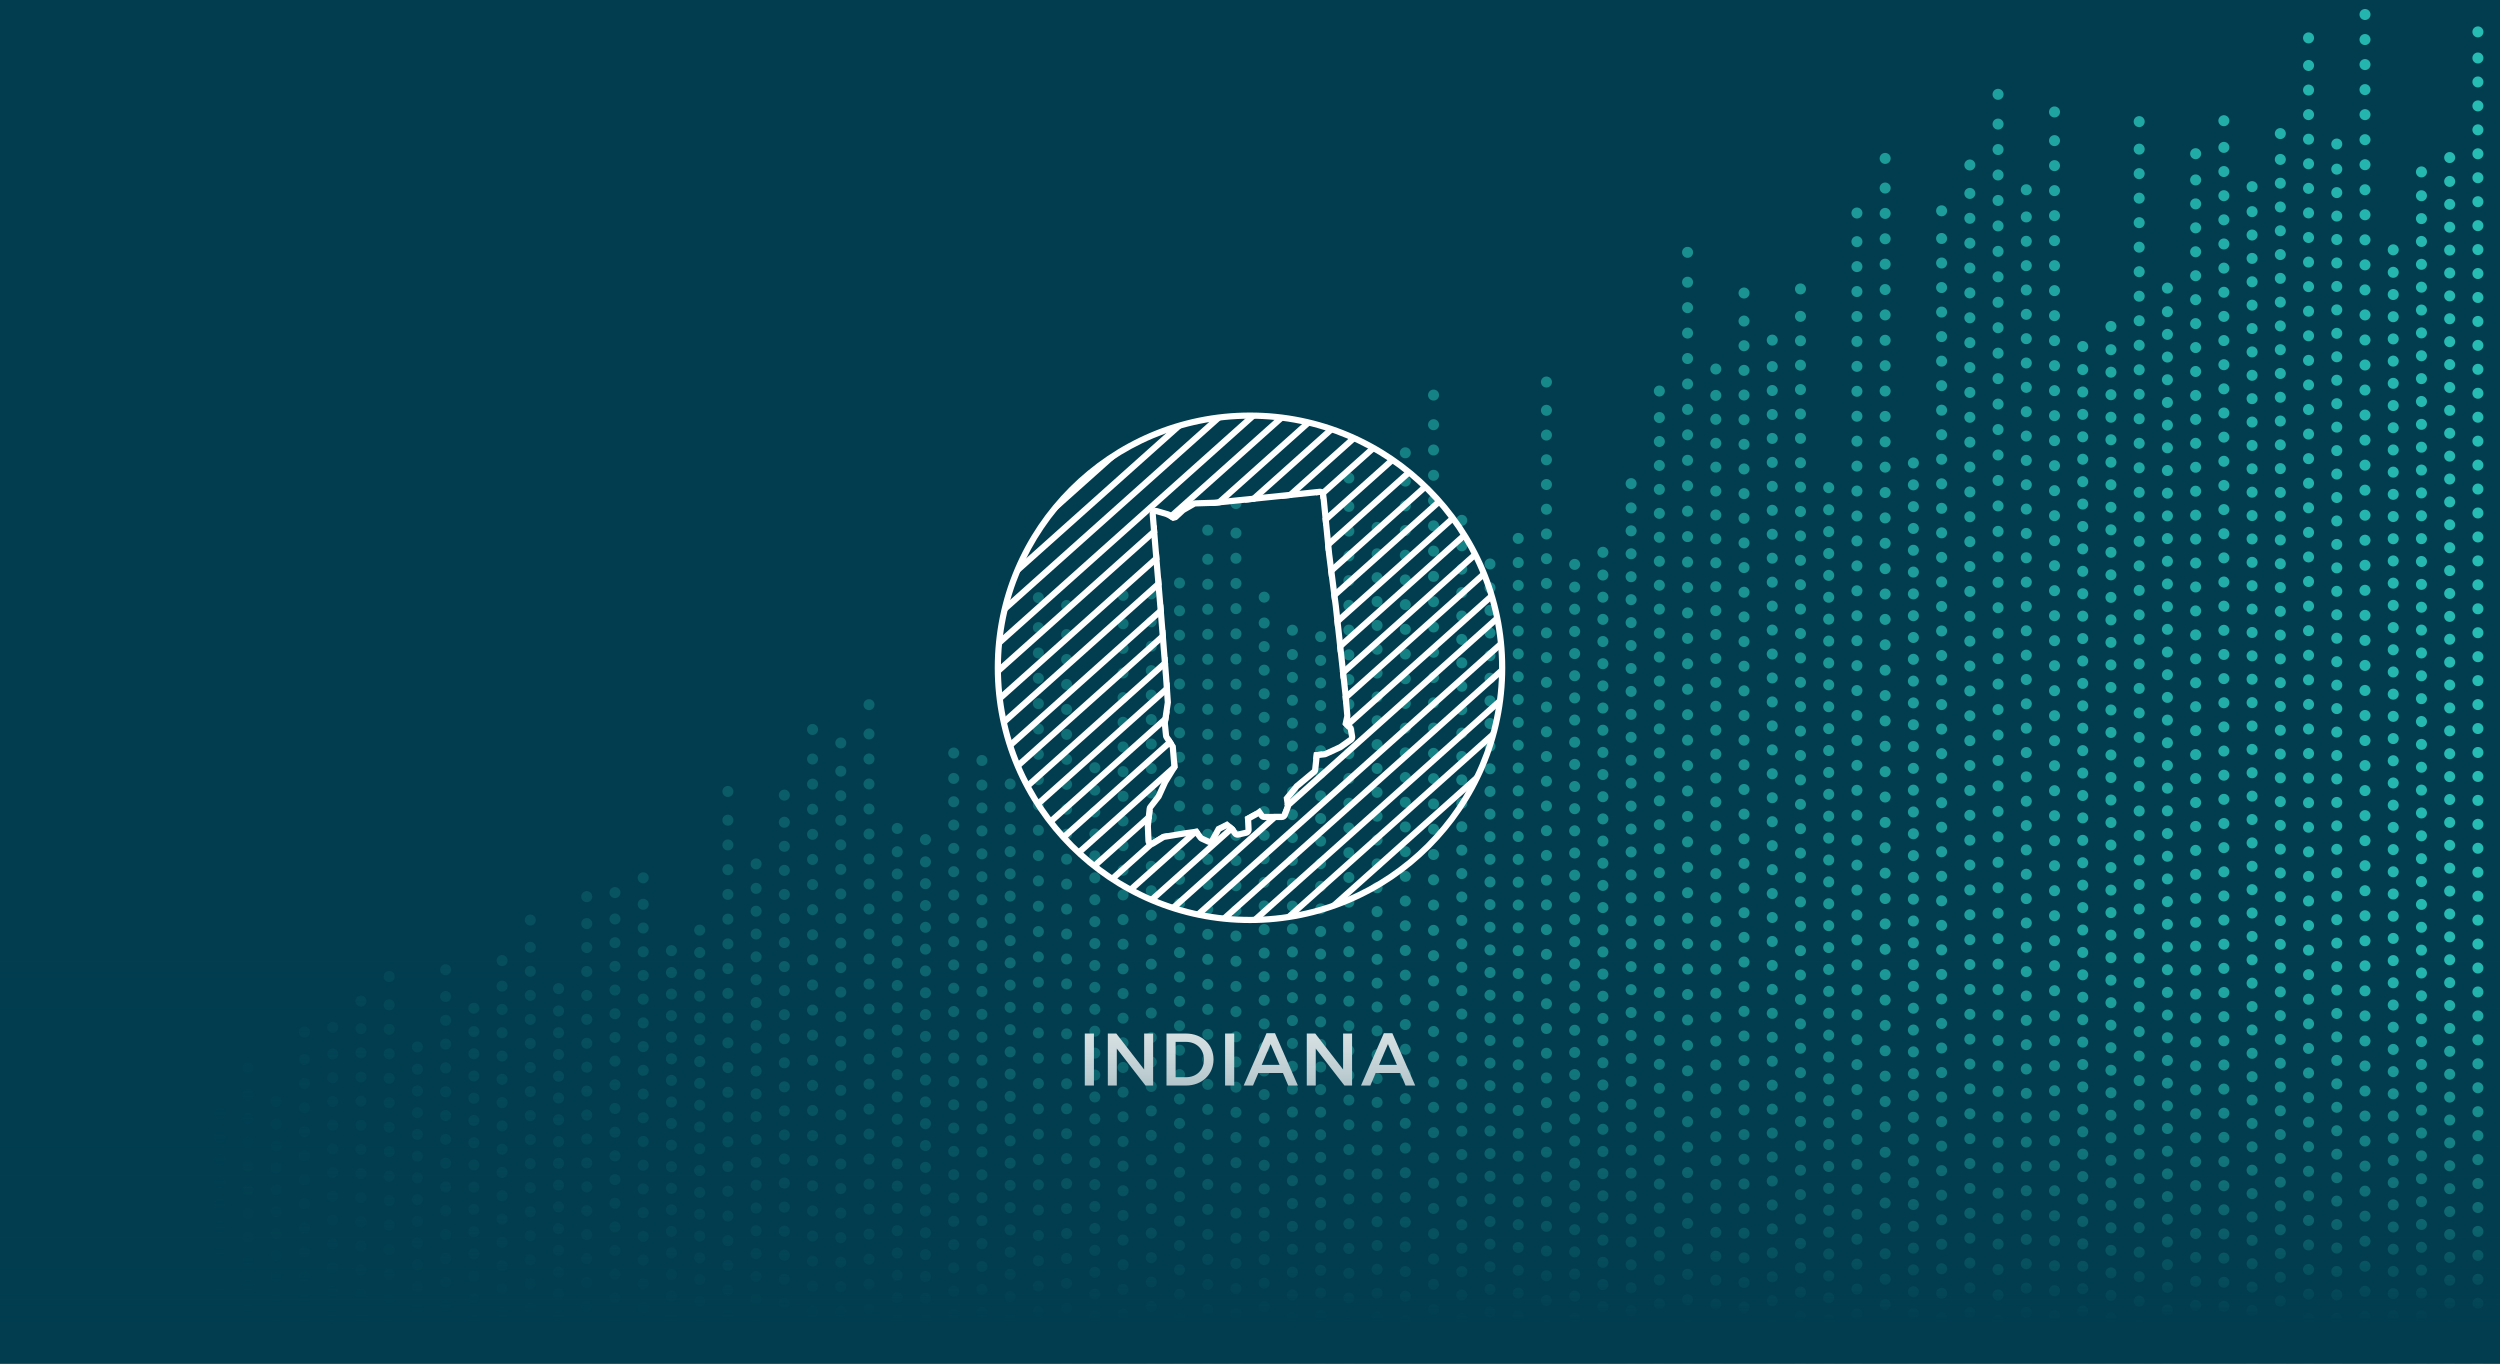<?xml version="1.0" encoding="UTF-8"?><svg id="Layer_1" xmlns="http://www.w3.org/2000/svg" xmlns:xlink="http://www.w3.org/1999/xlink" viewBox="0 0 779.514 425.197"><defs><clipPath id="clippath"><rect x="310.166" y="128.628" width="159.182" height="209.851" style="fill:none; stroke-width:0px;"/></clipPath><clipPath id="clippath-1"><rect x="272.692" y="85.615" width="234.13" height="295.878" style="fill:none; stroke-width:0px;"/></clipPath><linearGradient id="linear-gradient" x1="389.757" y1="251.66" x2="389.757" y2="433.022" gradientUnits="userSpaceOnUse"><stop offset=".258" stop-color="#013d4f" stop-opacity="0"/><stop offset=".418" stop-color="#013d4f" stop-opacity=".194"/><stop offset=".724" stop-color="#013d4f" stop-opacity=".7"/><stop offset=".886" stop-color="#013d4f"/></linearGradient></defs><rect width="779.514" height="425.197" style="fill:#013d4f; stroke-width:0px;"/><g style="opacity:0;"><line x1="59.738" y1="354.887" x2="59.738" y2="354.887" style="fill:none; stroke:#26bbb3; stroke-linecap:round; stroke-miterlimit:10; stroke-width:3.439px;"/><line x1="59.738" y1="361.918" x2="59.738" y2="421.681" style="fill:none; stroke:#26bbb3; stroke-dasharray:0 0 0 6.8; stroke-linecap:round; stroke-miterlimit:10; stroke-width:3.439px;"/><line x1="59.738" y1="425.197" x2="59.738" y2="425.197" style="fill:none; stroke:#26bbb3; stroke-linecap:round; stroke-miterlimit:10; stroke-width:3.439px;"/></g><g style="opacity:.012;"><line x1="68.539" y1="347.242" x2="68.539" y2="347.242" style="fill:none; stroke:#26bbb3; stroke-linecap:round; stroke-miterlimit:10; stroke-width:3.439px;"/><line x1="68.539" y1="354.648" x2="68.539" y2="421.494" style="fill:none; stroke:#26bbb3; stroke-dasharray:0 0 0 6.981; stroke-linecap:round; stroke-miterlimit:10; stroke-width:3.439px;"/><line x1="68.539" y1="425.197" x2="68.539" y2="425.197" style="fill:none; stroke:#26bbb3; stroke-linecap:round; stroke-miterlimit:10; stroke-width:3.439px;"/></g><g style="opacity:.025;"><line x1="77.34" y1="333.028" x2="77.34" y2="333.028" style="fill:none; stroke:#26bbb3; stroke-linecap:round; stroke-miterlimit:10; stroke-width:3.439px;"/><line x1="77.34" y1="341.367" x2="77.34" y2="421.027" style="fill:none; stroke:#26bbb3; stroke-dasharray:0 0 0 7.41; stroke-linecap:round; stroke-miterlimit:10; stroke-width:3.439px;"/><line x1="77.34" y1="425.197" x2="77.34" y2="425.197" style="fill:none; stroke:#26bbb3; stroke-linecap:round; stroke-miterlimit:10; stroke-width:3.439px;"/></g><g style="opacity:.037;"><line x1="86.141" y1="343.477" x2="86.141" y2="343.477" style="fill:none; stroke:#26bbb3; stroke-linecap:round; stroke-miterlimit:10; stroke-width:3.439px;"/><line x1="86.141" y1="350.535" x2="86.141" y2="421.668" style="fill:none; stroke:#26bbb3; stroke-dasharray:0 0 0 6.819; stroke-linecap:round; stroke-miterlimit:10; stroke-width:3.439px;"/><line x1="86.141" y1="425.197" x2="86.141" y2="425.197" style="fill:none; stroke:#26bbb3; stroke-linecap:round; stroke-miterlimit:10; stroke-width:3.439px;"/></g><g style="opacity:.049;"><line x1="94.942" y1="321.811" x2="94.942" y2="321.811" style="fill:none; stroke:#26bbb3; stroke-linecap:round; stroke-miterlimit:10; stroke-width:3.439px;"/><line x1="94.942" y1="330.353" x2="94.942" y2="420.926" style="fill:none; stroke:#26bbb3; stroke-dasharray:0 0 0 7.503; stroke-linecap:round; stroke-miterlimit:10; stroke-width:3.439px;"/><line x1="94.942" y1="425.197" x2="94.942" y2="425.197" style="fill:none; stroke:#26bbb3; stroke-linecap:round; stroke-miterlimit:10; stroke-width:3.439px;"/></g><g style="opacity:.062;"><line x1="103.743" y1="320.34" x2="103.743" y2="320.34" style="fill:none; stroke:#26bbb3; stroke-linecap:round; stroke-miterlimit:10; stroke-width:3.439px;"/><line x1="103.743" y1="328.643" x2="103.743" y2="421.045" style="fill:none; stroke:#26bbb3; stroke-dasharray:0 0 0 7.4; stroke-linecap:round; stroke-miterlimit:10; stroke-width:3.439px;"/><line x1="103.743" y1="425.197" x2="103.743" y2="425.197" style="fill:none; stroke:#26bbb3; stroke-linecap:round; stroke-miterlimit:10; stroke-width:3.439px;"/></g><g style="opacity:.074;"><line x1="112.545" y1="312.153" x2="112.545" y2="312.153" style="fill:none; stroke:#26bbb3; stroke-linecap:round; stroke-miterlimit:10; stroke-width:3.439px;"/><line x1="112.545" y1="320.748" x2="112.545" y2="420.899" style="fill:none; stroke:#26bbb3; stroke-dasharray:0 0 0 7.53; stroke-linecap:round; stroke-miterlimit:10; stroke-width:3.439px;"/><line x1="112.545" y1="425.197" x2="112.545" y2="425.197" style="fill:none; stroke:#26bbb3; stroke-linecap:round; stroke-miterlimit:10; stroke-width:3.439px;"/></g><g style="opacity:.086;"><line x1="121.346" y1="304.481" x2="121.346" y2="304.481" style="fill:none; stroke:#26bbb3; stroke-linecap:round; stroke-miterlimit:10; stroke-width:3.439px;"/><line x1="121.346" y1="313.308" x2="121.346" y2="420.783" style="fill:none; stroke:#26bbb3; stroke-dasharray:0 0 0 7.633; stroke-linecap:round; stroke-miterlimit:10; stroke-width:3.439px;"/><line x1="121.346" y1="425.197" x2="121.346" y2="425.197" style="fill:none; stroke:#26bbb3; stroke-linecap:round; stroke-miterlimit:10; stroke-width:3.439px;"/></g><g style="opacity:.099;"><line x1="130.147" y1="326.428" x2="130.147" y2="326.428" style="fill:none; stroke:#26bbb3; stroke-linecap:round; stroke-miterlimit:10; stroke-width:3.439px;"/><line x1="130.147" y1="333.385" x2="130.147" y2="421.719" style="fill:none; stroke:#26bbb3; stroke-dasharray:0 0 0 6.778; stroke-linecap:round; stroke-miterlimit:10; stroke-width:3.439px;"/><line x1="130.147" y1="425.197" x2="130.147" y2="425.197" style="fill:none; stroke:#26bbb3; stroke-linecap:round; stroke-miterlimit:10; stroke-width:3.439px;"/></g><g style="opacity:.111;"><line x1="138.948" y1="302.363" x2="138.948" y2="302.363" style="fill:none; stroke:#26bbb3; stroke-linecap:round; stroke-miterlimit:10; stroke-width:3.439px;"/><line x1="138.948" y1="310.707" x2="138.948" y2="421.025" style="fill:none; stroke:#26bbb3; stroke-dasharray:0 0 0 7.425; stroke-linecap:round; stroke-miterlimit:10; stroke-width:3.439px;"/><line x1="138.948" y1="425.197" x2="138.948" y2="425.197" style="fill:none; stroke:#26bbb3; stroke-linecap:round; stroke-miterlimit:10; stroke-width:3.439px;"/></g><g style="opacity:.123;"><line x1="147.749" y1="314.367" x2="147.749" y2="314.367" style="fill:none; stroke:#26bbb3; stroke-linecap:round; stroke-miterlimit:10; stroke-width:3.439px;"/><line x1="147.749" y1="321.638" x2="147.749" y2="421.561" style="fill:none; stroke:#26bbb3; stroke-dasharray:0 0 0 6.933; stroke-linecap:round; stroke-miterlimit:10; stroke-width:3.439px;"/><line x1="147.749" y1="425.197" x2="147.749" y2="425.197" style="fill:none; stroke:#26bbb3; stroke-linecap:round; stroke-miterlimit:10; stroke-width:3.439px;"/></g><g style="opacity:.136;"><line x1="156.55" y1="299.511" x2="156.55" y2="299.511" style="fill:none; stroke:#26bbb3; stroke-linecap:round; stroke-miterlimit:10; stroke-width:3.439px;"/><line x1="156.55" y1="307.484" x2="156.55" y2="421.21" style="fill:none; stroke:#26bbb3; stroke-dasharray:0 0 0 7.262; stroke-linecap:round; stroke-miterlimit:10; stroke-width:3.439px;"/><line x1="156.55" y1="425.197" x2="156.55" y2="425.197" style="fill:none; stroke:#26bbb3; stroke-linecap:round; stroke-miterlimit:10; stroke-width:3.439px;"/></g><g style="opacity:.148;"><line x1="165.351" y1="286.869" x2="165.351" y2="286.869" style="fill:none; stroke:#26bbb3; stroke-linecap:round; stroke-miterlimit:10; stroke-width:3.439px;"/><line x1="165.351" y1="295.363" x2="165.351" y2="420.95" style="fill:none; stroke:#26bbb3; stroke-dasharray:0 0 0 7.497; stroke-linecap:round; stroke-miterlimit:10; stroke-width:3.439px;"/><line x1="165.351" y1="425.197" x2="165.351" y2="425.197" style="fill:none; stroke:#26bbb3; stroke-linecap:round; stroke-miterlimit:10; stroke-width:3.439px;"/></g><g style="opacity:.16;"><line x1="174.152" y1="308.256" x2="174.152" y2="308.256" style="fill:none; stroke:#26bbb3; stroke-linecap:round; stroke-miterlimit:10; stroke-width:3.439px;"/><line x1="174.152" y1="315.214" x2="174.152" y2="421.718" style="fill:none; stroke:#26bbb3; stroke-dasharray:0 0 0 6.788; stroke-linecap:round; stroke-miterlimit:10; stroke-width:3.439px;"/><line x1="174.152" y1="425.197" x2="174.152" y2="425.197" style="fill:none; stroke:#26bbb3; stroke-linecap:round; stroke-miterlimit:10; stroke-width:3.439px;"/></g><g style="opacity:.173;"><line x1="182.953" y1="279.577" x2="182.953" y2="279.577" style="fill:none; stroke:#26bbb3; stroke-linecap:round; stroke-miterlimit:10; stroke-width:3.439px;"/><line x1="182.953" y1="287.983" x2="182.953" y2="420.994" style="fill:none; stroke:#26bbb3; stroke-dasharray:0 0 0 7.462; stroke-linecap:round; stroke-miterlimit:10; stroke-width:3.439px;"/><line x1="182.953" y1="425.197" x2="182.953" y2="425.197" style="fill:none; stroke:#26bbb3; stroke-linecap:round; stroke-miterlimit:10; stroke-width:3.439px;"/></g><g style="opacity:.185;"><line x1="191.754" y1="278.309" x2="191.754" y2="278.309" style="fill:none; stroke:#26bbb3; stroke-linecap:round; stroke-miterlimit:10; stroke-width:3.439px;"/><line x1="191.754" y1="286.541" x2="191.754" y2="421.081" style="fill:none; stroke:#26bbb3; stroke-dasharray:0 0 0 7.386; stroke-linecap:round; stroke-miterlimit:10; stroke-width:3.439px;"/><line x1="191.754" y1="425.197" x2="191.754" y2="425.197" style="fill:none; stroke:#26bbb3; stroke-linecap:round; stroke-miterlimit:10; stroke-width:3.439px;"/></g><g style="opacity:.198;"><line x1="200.555" y1="273.707" x2="200.555" y2="273.707" style="fill:none; stroke:#26bbb3; stroke-linecap:round; stroke-miterlimit:10; stroke-width:3.439px;"/><line x1="200.555" y1="281.957" x2="200.555" y2="421.072" style="fill:none; stroke:#26bbb3; stroke-dasharray:0 0 0 7.396; stroke-linecap:round; stroke-miterlimit:10; stroke-width:3.439px;"/><line x1="200.555" y1="425.197" x2="200.555" y2="425.197" style="fill:none; stroke:#26bbb3; stroke-linecap:round; stroke-miterlimit:10; stroke-width:3.439px;"/></g><g style="opacity:.21;"><line x1="209.356" y1="296.414" x2="209.356" y2="296.414" style="fill:none; stroke:#26bbb3; stroke-linecap:round; stroke-miterlimit:10; stroke-width:3.439px;"/><line x1="209.356" y1="303.235" x2="209.356" y2="421.786" style="fill:none; stroke:#26bbb3; stroke-dasharray:0 0 0 6.727; stroke-linecap:round; stroke-miterlimit:10; stroke-width:3.439px;"/><line x1="209.356" y1="425.197" x2="209.356" y2="425.197" style="fill:none; stroke:#26bbb3; stroke-linecap:round; stroke-miterlimit:10; stroke-width:3.439px;"/></g><g style="opacity:.222;"><line x1="218.157" y1="290.02" x2="218.157" y2="290.02" style="fill:none; stroke:#26bbb3; stroke-linecap:round; stroke-miterlimit:10; stroke-width:3.439px;"/><line x1="218.157" y1="296.989" x2="218.157" y2="421.713" style="fill:none; stroke:#26bbb3; stroke-dasharray:0 0 0 6.801; stroke-linecap:round; stroke-miterlimit:10; stroke-width:3.439px;"/><line x1="218.157" y1="425.197" x2="218.157" y2="425.197" style="fill:none; stroke:#26bbb3; stroke-linecap:round; stroke-miterlimit:10; stroke-width:3.439px;"/></g><g style="opacity:.235;"><line x1="226.958" y1="246.781" x2="226.958" y2="246.781" style="fill:none; stroke:#26bbb3; stroke-linecap:round; stroke-miterlimit:10; stroke-width:3.439px;"/><line x1="226.958" y1="255.739" x2="226.958" y2="420.718" style="fill:none; stroke:#26bbb3; stroke-dasharray:0 0 0 7.713; stroke-linecap:round; stroke-miterlimit:10; stroke-width:3.439px;"/><line x1="226.958" y1="425.197" x2="226.958" y2="425.197" style="fill:none; stroke:#26bbb3; stroke-linecap:round; stroke-miterlimit:10; stroke-width:3.439px;"/></g><g style="opacity:.247;"><line x1="235.759" y1="269.371" x2="235.759" y2="269.371" style="fill:none; stroke:#26bbb3; stroke-linecap:round; stroke-miterlimit:10; stroke-width:3.439px;"/><line x1="235.759" y1="276.998" x2="235.759" y2="421.384" style="fill:none; stroke:#26bbb3; stroke-dasharray:0 0 0 7.118; stroke-linecap:round; stroke-miterlimit:10; stroke-width:3.439px;"/><line x1="235.759" y1="425.197" x2="235.759" y2="425.197" style="fill:none; stroke:#26bbb3; stroke-linecap:round; stroke-miterlimit:10; stroke-width:3.439px;"/></g><g style="opacity:.259;"><line x1="244.56" y1="247.922" x2="244.56" y2="247.922" style="fill:none; stroke:#26bbb3; stroke-linecap:round; stroke-miterlimit:10; stroke-width:3.439px;"/><line x1="244.56" y1="256.385" x2="244.56" y2="420.966" style="fill:none; stroke:#26bbb3; stroke-dasharray:0 0 0 7.5; stroke-linecap:round; stroke-miterlimit:10; stroke-width:3.439px;"/><line x1="244.56" y1="425.197" x2="244.56" y2="425.197" style="fill:none; stroke:#26bbb3; stroke-linecap:round; stroke-miterlimit:10; stroke-width:3.439px;"/></g><g style="opacity:.272;"><line x1="253.362" y1="227.45" x2="253.362" y2="227.45" style="fill:none; stroke:#26bbb3; stroke-linecap:round; stroke-miterlimit:10; stroke-width:3.439px;"/><line x1="253.362" y1="236.663" x2="253.362" y2="420.59" style="fill:none; stroke:#26bbb3; stroke-dasharray:0 0 0 7.828; stroke-linecap:round; stroke-miterlimit:10; stroke-width:3.439px;"/><line x1="253.362" y1="425.197" x2="253.362" y2="425.197" style="fill:none; stroke:#26bbb3; stroke-linecap:round; stroke-miterlimit:10; stroke-width:3.439px;"/></g><g style="opacity:.284;"><line x1="262.163" y1="231.653" x2="262.163" y2="231.653" style="fill:none; stroke:#26bbb3; stroke-linecap:round; stroke-miterlimit:10; stroke-width:3.439px;"/><line x1="262.163" y1="240.459" x2="262.163" y2="420.794" style="fill:none; stroke:#26bbb3; stroke-dasharray:0 0 0 7.655; stroke-linecap:round; stroke-miterlimit:10; stroke-width:3.439px;"/><line x1="262.163" y1="425.197" x2="262.163" y2="425.197" style="fill:none; stroke:#26bbb3; stroke-linecap:round; stroke-miterlimit:10; stroke-width:3.439px;"/></g><g style="opacity:.296;"><line x1="270.964" y1="219.721" x2="270.964" y2="219.721" style="fill:none; stroke:#26bbb3; stroke-linecap:round; stroke-miterlimit:10; stroke-width:3.439px;"/><line x1="270.964" y1="228.856" x2="270.964" y2="420.63" style="fill:none; stroke:#26bbb3; stroke-dasharray:0 0 0 7.798; stroke-linecap:round; stroke-miterlimit:10; stroke-width:3.439px;"/><line x1="270.964" y1="425.197" x2="270.964" y2="425.197" style="fill:none; stroke:#26bbb3; stroke-linecap:round; stroke-miterlimit:10; stroke-width:3.439px;"/></g><g style="opacity:.309;"><line x1="279.765" y1="258.316" x2="279.765" y2="258.316" style="fill:none; stroke:#26bbb3; stroke-linecap:round; stroke-miterlimit:10; stroke-width:3.439px;"/><line x1="279.765" y1="265.569" x2="279.765" y2="421.57" style="fill:none; stroke:#26bbb3; stroke-dasharray:0 0 0 6.951; stroke-linecap:round; stroke-miterlimit:10; stroke-width:3.439px;"/><line x1="279.765" y1="425.197" x2="279.765" y2="425.197" style="fill:none; stroke:#26bbb3; stroke-linecap:round; stroke-miterlimit:10; stroke-width:3.439px;"/></g><g style="opacity:.321;"><line x1="288.566" y1="261.781" x2="288.566" y2="261.781" style="fill:none; stroke:#26bbb3; stroke-linecap:round; stroke-miterlimit:10; stroke-width:3.439px;"/><line x1="288.566" y1="268.729" x2="288.566" y2="421.723" style="fill:none; stroke:#26bbb3; stroke-dasharray:0 0 0 6.804; stroke-linecap:round; stroke-miterlimit:10; stroke-width:3.439px;"/><line x1="288.566" y1="425.197" x2="288.566" y2="425.197" style="fill:none; stroke:#26bbb3; stroke-linecap:round; stroke-miterlimit:10; stroke-width:3.439px;"/></g><g style="opacity:.333;"><line x1="297.367" y1="234.796" x2="297.367" y2="234.796" style="fill:none; stroke:#26bbb3; stroke-linecap:round; stroke-miterlimit:10; stroke-width:3.439px;"/><line x1="297.367" y1="242.718" x2="297.367" y2="421.236" style="fill:none; stroke:#26bbb3; stroke-dasharray:0 0 0 7.268; stroke-linecap:round; stroke-miterlimit:10; stroke-width:3.439px;"/><line x1="297.367" y1="425.197" x2="297.367" y2="425.197" style="fill:none; stroke:#26bbb3; stroke-linecap:round; stroke-miterlimit:10; stroke-width:3.439px;"/></g><g style="opacity:.346;"><line x1="306.168" y1="237.119" x2="306.168" y2="237.119" style="fill:none; stroke:#26bbb3; stroke-linecap:round; stroke-miterlimit:10; stroke-width:3.439px;"/><line x1="306.168" y1="244.781" x2="306.168" y2="421.366" style="fill:none; stroke:#26bbb3; stroke-dasharray:0 0 0 7.149; stroke-linecap:round; stroke-miterlimit:10; stroke-width:3.439px;"/><line x1="306.168" y1="425.197" x2="306.168" y2="425.197" style="fill:none; stroke:#26bbb3; stroke-linecap:round; stroke-miterlimit:10; stroke-width:3.439px;"/></g><g style="opacity:.358;"><line x1="314.969" y1="244.448" x2="314.969" y2="244.448" style="fill:none; stroke:#26bbb3; stroke-linecap:round; stroke-miterlimit:10; stroke-width:3.439px;"/><line x1="314.969" y1="251.66" x2="314.969" y2="421.59" style="fill:none; stroke:#26bbb3; stroke-dasharray:0 0 0 6.938; stroke-linecap:round; stroke-miterlimit:10; stroke-width:3.439px;"/><line x1="314.969" y1="425.197" x2="314.969" y2="425.197" style="fill:none; stroke:#26bbb3; stroke-linecap:round; stroke-miterlimit:10; stroke-width:3.439px;"/></g><g style="opacity:.37;"><line x1="323.77" y1="186.357" x2="323.77" y2="186.357" style="fill:none; stroke:#26bbb3; stroke-linecap:round; stroke-miterlimit:10; stroke-width:3.439px;"/><line x1="323.77" y1="195.697" x2="323.77" y2="420.527" style="fill:none; stroke:#26bbb3; stroke-dasharray:0 0 0 7.897; stroke-linecap:round; stroke-miterlimit:10; stroke-width:3.439px;"/><line x1="323.77" y1="425.197" x2="323.77" y2="425.197" style="fill:none; stroke:#26bbb3; stroke-linecap:round; stroke-miterlimit:10; stroke-width:3.439px;"/></g><g style="opacity:.383;"><line x1="332.571" y1="188.79" x2="332.571" y2="188.79" style="fill:none; stroke:#26bbb3; stroke-linecap:round; stroke-miterlimit:10; stroke-width:3.439px;"/><line x1="332.571" y1="197.854" x2="332.571" y2="420.665" style="fill:none; stroke:#26bbb3; stroke-dasharray:0 0 0 7.782; stroke-linecap:round; stroke-miterlimit:10; stroke-width:3.439px;"/><line x1="332.571" y1="425.197" x2="332.571" y2="425.197" style="fill:none; stroke:#26bbb3; stroke-linecap:round; stroke-miterlimit:10; stroke-width:3.439px;"/></g><g style="opacity:.395;"><line x1="341.372" y1="239.372" x2="341.372" y2="239.372" style="fill:none; stroke:#26bbb3; stroke-linecap:round; stroke-miterlimit:10; stroke-width:3.439px;"/><line x1="341.372" y1="246.359" x2="341.372" y2="421.703" style="fill:none; stroke:#26bbb3; stroke-dasharray:0 0 0 6.834; stroke-linecap:round; stroke-miterlimit:10; stroke-width:3.439px;"/><line x1="341.372" y1="425.197" x2="341.372" y2="425.197" style="fill:none; stroke:#26bbb3; stroke-linecap:round; stroke-miterlimit:10; stroke-width:3.439px;"/></g><g style="opacity:.407;"><line x1="350.173" y1="185.625" x2="350.173" y2="185.625" style="fill:none; stroke:#26bbb3; stroke-linecap:round; stroke-miterlimit:10; stroke-width:3.439px;"/><line x1="350.173" y1="194.465" x2="350.173" y2="420.777" style="fill:none; stroke:#26bbb3; stroke-dasharray:0 0 0 7.688; stroke-linecap:round; stroke-miterlimit:10; stroke-width:3.439px;"/><line x1="350.173" y1="425.197" x2="350.173" y2="425.197" style="fill:none; stroke:#26bbb3; stroke-linecap:round; stroke-miterlimit:10; stroke-width:3.439px;"/></g><g style="opacity:.42;"><line x1="358.974" y1="185.17" x2="358.974" y2="185.17" style="fill:none; stroke:#26bbb3; stroke-linecap:round; stroke-miterlimit:10; stroke-width:3.439px;"/><line x1="358.974" y1="193.863" x2="358.974" y2="420.85" style="fill:none; stroke:#26bbb3; stroke-dasharray:0 0 0 7.626; stroke-linecap:round; stroke-miterlimit:10; stroke-width:3.439px;"/><line x1="358.974" y1="425.197" x2="358.974" y2="425.197" style="fill:none; stroke:#26bbb3; stroke-linecap:round; stroke-miterlimit:10; stroke-width:3.439px;"/></g><g style="opacity:.432;"><line x1="367.775" y1="181.782" x2="367.775" y2="181.782" style="fill:none; stroke:#26bbb3; stroke-linecap:round; stroke-miterlimit:10; stroke-width:3.439px;"/><line x1="367.775" y1="190.438" x2="367.775" y2="420.869" style="fill:none; stroke:#26bbb3; stroke-dasharray:0 0 0 7.612; stroke-linecap:round; stroke-miterlimit:10; stroke-width:3.439px;"/><line x1="367.775" y1="425.197" x2="367.775" y2="425.197" style="fill:none; stroke:#26bbb3; stroke-linecap:round; stroke-miterlimit:10; stroke-width:3.439px;"/></g><g style="opacity:.444;"><line x1="376.576" y1="165.297" x2="376.576" y2="165.297" style="fill:none; stroke:#26bbb3; stroke-linecap:round; stroke-miterlimit:10; stroke-width:3.439px;"/><line x1="376.576" y1="174.375" x2="376.576" y2="420.658" style="fill:none; stroke:#26bbb3; stroke-dasharray:0 0 0 7.797; stroke-linecap:round; stroke-miterlimit:10; stroke-width:3.439px;"/><line x1="376.576" y1="425.197" x2="376.576" y2="425.197" style="fill:none; stroke:#26bbb3; stroke-linecap:round; stroke-miterlimit:10; stroke-width:3.439px;"/></g><g style="opacity:.457;"><line x1="385.377" y1="157.008" x2="385.377" y2="157.008" style="fill:none; stroke:#26bbb3; stroke-linecap:round; stroke-miterlimit:10; stroke-width:3.439px;"/><line x1="385.377" y1="166.212" x2="385.377" y2="420.595" style="fill:none; stroke:#26bbb3; stroke-dasharray:0 0 0 7.853; stroke-linecap:round; stroke-miterlimit:10; stroke-width:3.439px;"/><line x1="385.377" y1="425.197" x2="385.377" y2="425.197" style="fill:none; stroke:#26bbb3; stroke-linecap:round; stroke-miterlimit:10; stroke-width:3.439px;"/></g><g style="opacity:.469;"><line x1="394.178" y1="186.193" x2="394.178" y2="186.193" style="fill:none; stroke:#26bbb3; stroke-linecap:round; stroke-miterlimit:10; stroke-width:3.439px;"/><line x1="394.178" y1="194.255" x2="394.178" y2="421.166" style="fill:none; stroke:#26bbb3; stroke-dasharray:0 0 0 7.352; stroke-linecap:round; stroke-miterlimit:10; stroke-width:3.439px;"/><line x1="394.178" y1="425.197" x2="394.178" y2="425.197" style="fill:none; stroke:#26bbb3; stroke-linecap:round; stroke-miterlimit:10; stroke-width:3.439px;"/></g><g style="opacity:.481;"><line x1="402.98" y1="196.494" x2="402.98" y2="196.494" style="fill:none; stroke:#26bbb3; stroke-linecap:round; stroke-miterlimit:10; stroke-width:3.439px;"/><line x1="402.98" y1="204.079" x2="402.98" y2="421.404" style="fill:none; stroke:#26bbb3; stroke-dasharray:0 0 0 7.133; stroke-linecap:round; stroke-miterlimit:10; stroke-width:3.439px;"/><line x1="402.98" y1="425.197" x2="402.98" y2="425.197" style="fill:none; stroke:#26bbb3; stroke-linecap:round; stroke-miterlimit:10; stroke-width:3.439px;"/></g><g style="opacity:.494;"><line x1="411.781" y1="198.514" x2="411.781" y2="198.514" style="fill:none; stroke:#26bbb3; stroke-linecap:round; stroke-miterlimit:10; stroke-width:3.439px;"/><line x1="411.781" y1="205.908" x2="411.781" y2="421.5" style="fill:none; stroke:#26bbb3; stroke-dasharray:0 0 0 7.044; stroke-linecap:round; stroke-miterlimit:10; stroke-width:3.439px;"/><line x1="411.781" y1="425.197" x2="411.781" y2="425.197" style="fill:none; stroke:#26bbb3; stroke-linecap:round; stroke-miterlimit:10; stroke-width:3.439px;"/></g><g style="opacity:.506;"><line x1="420.582" y1="149.034" x2="420.582" y2="149.034" style="fill:none; stroke:#26bbb3; stroke-linecap:round; stroke-miterlimit:10; stroke-width:3.439px;"/><line x1="420.582" y1="157.895" x2="420.582" y2="420.766" style="fill:none; stroke:#26bbb3; stroke-dasharray:0 0 0 7.713; stroke-linecap:round; stroke-miterlimit:10; stroke-width:3.439px;"/><line x1="420.582" y1="425.197" x2="420.582" y2="425.197" style="fill:none; stroke:#26bbb3; stroke-linecap:round; stroke-miterlimit:10; stroke-width:3.439px;"/></g><g style="opacity:.519;"><line x1="429.383" y1="164.448" x2="429.383" y2="164.448" style="fill:none; stroke:#26bbb3; stroke-linecap:round; stroke-miterlimit:10; stroke-width:3.439px;"/><line x1="429.383" y1="172.681" x2="429.383" y2="421.08" style="fill:none; stroke:#26bbb3; stroke-dasharray:0 0 0 7.437; stroke-linecap:round; stroke-miterlimit:10; stroke-width:3.439px;"/><line x1="429.383" y1="425.197" x2="429.383" y2="425.197" style="fill:none; stroke:#26bbb3; stroke-linecap:round; stroke-miterlimit:10; stroke-width:3.439px;"/></g><g style="opacity:.531;"><line x1="438.184" y1="141.186" x2="438.184" y2="141.186" style="fill:none; stroke:#26bbb3; stroke-linecap:round; stroke-miterlimit:10; stroke-width:3.439px;"/><line x1="438.184" y1="150.013" x2="438.184" y2="420.783" style="fill:none; stroke:#26bbb3; stroke-dasharray:0 0 0 7.702; stroke-linecap:round; stroke-miterlimit:10; stroke-width:3.439px;"/><line x1="438.184" y1="425.197" x2="438.184" y2="425.197" style="fill:none; stroke:#26bbb3; stroke-linecap:round; stroke-miterlimit:10; stroke-width:3.439px;"/></g><g style="opacity:.543;"><line x1="446.985" y1="123.184" x2="446.985" y2="123.184" style="fill:none; stroke:#26bbb3; stroke-linecap:round; stroke-miterlimit:10; stroke-width:3.439px;"/><line x1="446.985" y1="132.425" x2="446.985" y2="420.576" style="fill:none; stroke:#26bbb3; stroke-dasharray:0 0 0 7.883; stroke-linecap:round; stroke-miterlimit:10; stroke-width:3.439px;"/><line x1="446.985" y1="425.197" x2="446.985" y2="425.197" style="fill:none; stroke:#26bbb3; stroke-linecap:round; stroke-miterlimit:10; stroke-width:3.439px;"/></g><g style="opacity:.556;"><line x1="455.786" y1="162.245" x2="455.786" y2="162.245" style="fill:none; stroke:#26bbb3; stroke-linecap:round; stroke-miterlimit:10; stroke-width:3.439px;"/><line x1="455.786" y1="170.169" x2="455.786" y2="421.235" style="fill:none; stroke:#26bbb3; stroke-dasharray:0 0 0 7.301; stroke-linecap:round; stroke-miterlimit:10; stroke-width:3.439px;"/><line x1="455.786" y1="425.197" x2="455.786" y2="425.197" style="fill:none; stroke:#26bbb3; stroke-linecap:round; stroke-miterlimit:10; stroke-width:3.439px;"/></g><g style="opacity:.568;"><line x1="464.587" y1="175.848" x2="464.587" y2="175.848" style="fill:none; stroke:#26bbb3; stroke-linecap:round; stroke-miterlimit:10; stroke-width:3.439px;"/><line x1="464.587" y1="183.25" x2="464.587" y2="421.496" style="fill:none; stroke:#26bbb3; stroke-dasharray:0 0 0 7.058; stroke-linecap:round; stroke-miterlimit:10; stroke-width:3.439px;"/><line x1="464.587" y1="425.197" x2="464.587" y2="425.197" style="fill:none; stroke:#26bbb3; stroke-linecap:round; stroke-miterlimit:10; stroke-width:3.439px;"/></g><g style="opacity:.58;"><line x1="473.388" y1="167.877" x2="473.388" y2="167.877" style="fill:none; stroke:#26bbb3; stroke-linecap:round; stroke-miterlimit:10; stroke-width:3.439px;"/><line x1="473.388" y1="175.403" x2="473.388" y2="421.434" style="fill:none; stroke:#26bbb3; stroke-dasharray:0 0 0 7.119; stroke-linecap:round; stroke-miterlimit:10; stroke-width:3.439px;"/><line x1="473.388" y1="425.197" x2="473.388" y2="425.197" style="fill:none; stroke:#26bbb3; stroke-linecap:round; stroke-miterlimit:10; stroke-width:3.439px;"/></g><g style="opacity:.593;"><line x1="482.189" y1="119.117" x2="482.189" y2="119.117" style="fill:none; stroke:#26bbb3; stroke-linecap:round; stroke-miterlimit:10; stroke-width:3.439px;"/><line x1="482.189" y1="127.94" x2="482.189" y2="420.785" style="fill:none; stroke:#26bbb3; stroke-dasharray:0 0 0 7.71; stroke-linecap:round; stroke-miterlimit:10; stroke-width:3.439px;"/><line x1="482.189" y1="425.197" x2="482.189" y2="425.197" style="fill:none; stroke:#26bbb3; stroke-linecap:round; stroke-miterlimit:10; stroke-width:3.439px;"/></g><g style="opacity:.605;"><line x1="490.99" y1="175.98" x2="490.99" y2="175.98" style="fill:none; stroke:#26bbb3; stroke-linecap:round; stroke-miterlimit:10; stroke-width:3.439px;"/><line x1="490.99" y1="183.061" x2="490.99" y2="421.656" style="fill:none; stroke:#26bbb3; stroke-dasharray:0 0 0 6.909; stroke-linecap:round; stroke-miterlimit:10; stroke-width:3.439px;"/><line x1="490.99" y1="425.197" x2="490.99" y2="425.197" style="fill:none; stroke:#26bbb3; stroke-linecap:round; stroke-miterlimit:10; stroke-width:3.439px;"/></g><g style="opacity:.617;"><line x1="499.791" y1="172.207" x2="499.791" y2="172.207" style="fill:none; stroke:#26bbb3; stroke-linecap:round; stroke-miterlimit:10; stroke-width:3.439px;"/><line x1="499.791" y1="179.294" x2="499.791" y2="421.653" style="fill:none; stroke:#26bbb3; stroke-dasharray:0 0 0 6.913; stroke-linecap:round; stroke-miterlimit:10; stroke-width:3.439px;"/><line x1="499.791" y1="425.197" x2="499.791" y2="425.197" style="fill:none; stroke:#26bbb3; stroke-linecap:round; stroke-miterlimit:10; stroke-width:3.439px;"/></g><g style="opacity:.63;"><line x1="508.592" y1="150.788" x2="508.592" y2="150.788" style="fill:none; stroke:#26bbb3; stroke-linecap:round; stroke-miterlimit:10; stroke-width:3.439px;"/><line x1="508.592" y1="158.369" x2="508.592" y2="421.406" style="fill:none; stroke:#26bbb3; stroke-dasharray:0 0 0 7.152; stroke-linecap:round; stroke-miterlimit:10; stroke-width:3.439px;"/><line x1="508.592" y1="425.197" x2="508.592" y2="425.197" style="fill:none; stroke:#26bbb3; stroke-linecap:round; stroke-miterlimit:10; stroke-width:3.439px;"/></g><g style="opacity:.642;"><line x1="517.393" y1="121.923" x2="517.393" y2="121.923" style="fill:none; stroke:#26bbb3; stroke-linecap:round; stroke-miterlimit:10; stroke-width:3.439px;"/><line x1="517.393" y1="130.188" x2="517.393" y2="421.065" style="fill:none; stroke:#26bbb3; stroke-dasharray:0 0 0 7.469; stroke-linecap:round; stroke-miterlimit:10; stroke-width:3.439px;"/><line x1="517.393" y1="425.197" x2="517.393" y2="425.197" style="fill:none; stroke:#26bbb3; stroke-linecap:round; stroke-miterlimit:10; stroke-width:3.439px;"/></g><g style="opacity:.654;"><line x1="526.194" y1="78.677" x2="526.194" y2="78.677" style="fill:none; stroke:#26bbb3; stroke-linecap:round; stroke-miterlimit:10; stroke-width:3.439px;"/><line x1="526.194" y1="87.993" x2="526.194" y2="420.539" style="fill:none; stroke:#26bbb3; stroke-dasharray:0 0 0 7.932; stroke-linecap:round; stroke-miterlimit:10; stroke-width:3.439px;"/><line x1="526.194" y1="425.197" x2="526.194" y2="425.197" style="fill:none; stroke:#26bbb3; stroke-linecap:round; stroke-miterlimit:10; stroke-width:3.439px;"/></g><g style="opacity:.667;"><line x1="534.995" y1="115.06" x2="534.995" y2="115.06" style="fill:none; stroke:#26bbb3; stroke-linecap:round; stroke-miterlimit:10; stroke-width:3.439px;"/><line x1="534.995" y1="123.287" x2="534.995" y2="421.083" style="fill:none; stroke:#26bbb3; stroke-dasharray:0 0 0 7.456; stroke-linecap:round; stroke-miterlimit:10; stroke-width:3.439px;"/><line x1="534.995" y1="425.197" x2="534.995" y2="425.197" style="fill:none; stroke:#26bbb3; stroke-linecap:round; stroke-miterlimit:10; stroke-width:3.439px;"/></g><g style="opacity:.679;"><line x1="543.797" y1="91.367" x2="543.797" y2="91.367" style="fill:none; stroke:#26bbb3; stroke-linecap:round; stroke-miterlimit:10; stroke-width:3.439px;"/><line x1="543.797" y1="100.107" x2="543.797" y2="420.827" style="fill:none; stroke:#26bbb3; stroke-dasharray:0 0 0 7.687; stroke-linecap:round; stroke-miterlimit:10; stroke-width:3.439px;"/><line x1="543.797" y1="425.197" x2="543.797" y2="425.197" style="fill:none; stroke:#26bbb3; stroke-linecap:round; stroke-miterlimit:10; stroke-width:3.439px;"/></g><g style="opacity:.691;"><line x1="552.598" y1="106.048" x2="552.598" y2="106.048" style="fill:none; stroke:#26bbb3; stroke-linecap:round; stroke-miterlimit:10; stroke-width:3.439px;"/><line x1="552.598" y1="114.296" x2="552.598" y2="421.073" style="fill:none; stroke:#26bbb3; stroke-dasharray:0 0 0 7.469; stroke-linecap:round; stroke-miterlimit:10; stroke-width:3.439px;"/><line x1="552.598" y1="425.197" x2="552.598" y2="425.197" style="fill:none; stroke:#26bbb3; stroke-linecap:round; stroke-miterlimit:10; stroke-width:3.439px;"/></g><g style="opacity:.704;"><line x1="561.399" y1="90.09" x2="561.399" y2="90.09" style="fill:none; stroke:#26bbb3; stroke-linecap:round; stroke-miterlimit:10; stroke-width:3.439px;"/><line x1="561.399" y1="98.64" x2="561.399" y2="420.922" style="fill:none; stroke:#26bbb3; stroke-dasharray:0 0 0 7.607; stroke-linecap:round; stroke-miterlimit:10; stroke-width:3.439px;"/><line x1="561.399" y1="425.197" x2="561.399" y2="425.197" style="fill:none; stroke:#26bbb3; stroke-linecap:round; stroke-miterlimit:10; stroke-width:3.439px;"/></g><g style="opacity:.716;"><line x1="570.2" y1="152.046" x2="570.2" y2="152.046" style="fill:none; stroke:#26bbb3; stroke-linecap:round; stroke-miterlimit:10; stroke-width:3.439px;"/><line x1="570.2" y1="158.928" x2="570.2" y2="421.756" style="fill:none; stroke:#26bbb3; stroke-dasharray:0 0 0 6.826; stroke-linecap:round; stroke-miterlimit:10; stroke-width:3.439px;"/><line x1="570.2" y1="425.197" x2="570.2" y2="425.197" style="fill:none; stroke:#26bbb3; stroke-linecap:round; stroke-miterlimit:10; stroke-width:3.439px;"/></g><g style="opacity:.728;"><line x1="579.001" y1="66.421" x2="579.001" y2="66.421" style="fill:none; stroke:#26bbb3; stroke-linecap:round; stroke-miterlimit:10; stroke-width:3.439px;"/><line x1="579.001" y1="75.349" x2="579.001" y2="420.733" style="fill:none; stroke:#26bbb3; stroke-dasharray:0 0 0 7.776; stroke-linecap:round; stroke-miterlimit:10; stroke-width:3.439px;"/><line x1="579.001" y1="425.197" x2="579.001" y2="425.197" style="fill:none; stroke:#26bbb3; stroke-linecap:round; stroke-miterlimit:10; stroke-width:3.439px;"/></g><g style="opacity:.741;"><line x1="587.802" y1="49.393" x2="587.802" y2="49.393" style="fill:none; stroke:#26bbb3; stroke-linecap:round; stroke-miterlimit:10; stroke-width:3.439px;"/><line x1="587.802" y1="58.63" x2="587.802" y2="420.578" style="fill:none; stroke:#26bbb3; stroke-dasharray:0 0 0 7.912; stroke-linecap:round; stroke-miterlimit:10; stroke-width:3.439px;"/><line x1="587.802" y1="425.197" x2="587.802" y2="425.197" style="fill:none; stroke:#26bbb3; stroke-linecap:round; stroke-miterlimit:10; stroke-width:3.439px;"/></g><g style="opacity:.753;"><line x1="596.603" y1="144.354" x2="596.603" y2="144.354" style="fill:none; stroke:#26bbb3; stroke-linecap:round; stroke-miterlimit:10; stroke-width:3.439px;"/><line x1="596.603" y1="151.174" x2="596.603" y2="421.787" style="fill:none; stroke:#26bbb3; stroke-dasharray:0 0 0 6.8; stroke-linecap:round; stroke-miterlimit:10; stroke-width:3.439px;"/><line x1="596.603" y1="425.197" x2="596.603" y2="425.197" style="fill:none; stroke:#26bbb3; stroke-linecap:round; stroke-miterlimit:10; stroke-width:3.439px;"/></g><g style="opacity:.765;"><line x1="605.404" y1="65.731" x2="605.404" y2="65.731" style="fill:none; stroke:#26bbb3; stroke-linecap:round; stroke-miterlimit:10; stroke-width:3.439px;"/><line x1="605.404" y1="74.357" x2="605.404" y2="420.884" style="fill:none; stroke:#26bbb3; stroke-dasharray:0 0 0 7.649; stroke-linecap:round; stroke-miterlimit:10; stroke-width:3.439px;"/><line x1="605.404" y1="425.197" x2="605.404" y2="425.197" style="fill:none; stroke:#26bbb3; stroke-linecap:round; stroke-miterlimit:10; stroke-width:3.439px;"/></g><g style="opacity:.778;"><line x1="614.205" y1="51.444" x2="614.205" y2="51.444" style="fill:none; stroke:#26bbb3; stroke-linecap:round; stroke-miterlimit:10; stroke-width:3.439px;"/><line x1="614.205" y1="60.307" x2="614.205" y2="420.765" style="fill:none; stroke:#26bbb3; stroke-dasharray:0 0 0 7.756; stroke-linecap:round; stroke-miterlimit:10; stroke-width:3.439px;"/><line x1="614.205" y1="425.197" x2="614.205" y2="425.197" style="fill:none; stroke:#26bbb3; stroke-linecap:round; stroke-miterlimit:10; stroke-width:3.439px;"/></g><g style="opacity:.79;"><line x1="623.006" y1="29.411" x2="623.006" y2="29.411" style="fill:none; stroke:#26bbb3; stroke-linecap:round; stroke-miterlimit:10; stroke-width:3.439px;"/><line x1="623.006" y1="38.688" x2="623.006" y2="420.559" style="fill:none; stroke:#26bbb3; stroke-dasharray:0 0 0 7.937; stroke-linecap:round; stroke-miterlimit:10; stroke-width:3.439px;"/><line x1="623.006" y1="425.197" x2="623.006" y2="425.197" style="fill:none; stroke:#26bbb3; stroke-linecap:round; stroke-miterlimit:10; stroke-width:3.439px;"/></g><g style="opacity:.802;"><line x1="631.807" y1="59.16" x2="631.807" y2="59.16" style="fill:none; stroke:#26bbb3; stroke-linecap:round; stroke-miterlimit:10; stroke-width:3.439px;"/><line x1="631.807" y1="67.641" x2="631.807" y2="420.956" style="fill:none; stroke:#26bbb3; stroke-dasharray:0 0 0 7.591; stroke-linecap:round; stroke-miterlimit:10; stroke-width:3.439px;"/><line x1="631.807" y1="425.197" x2="631.807" y2="425.197" style="fill:none; stroke:#26bbb3; stroke-linecap:round; stroke-miterlimit:10; stroke-width:3.439px;"/></g><g style="opacity:.815;"><line x1="640.608" y1="34.907" x2="640.608" y2="34.907" style="fill:none; stroke:#26bbb3; stroke-linecap:round; stroke-miterlimit:10; stroke-width:3.439px;"/><line x1="640.608" y1="43.848" x2="640.608" y2="420.727" style="fill:none; stroke:#26bbb3; stroke-dasharray:0 0 0 7.796; stroke-linecap:round; stroke-miterlimit:10; stroke-width:3.439px;"/><line x1="640.608" y1="425.197" x2="640.608" y2="425.197" style="fill:none; stroke:#26bbb3; stroke-linecap:round; stroke-miterlimit:10; stroke-width:3.439px;"/></g><g style="opacity:.827;"><line x1="649.409" y1="108.044" x2="649.409" y2="108.044" style="fill:none; stroke:#26bbb3; stroke-linecap:round; stroke-miterlimit:10; stroke-width:3.439px;"/><line x1="649.409" y1="115.229" x2="649.409" y2="421.605" style="fill:none; stroke:#26bbb3; stroke-dasharray:0 0 0 6.99; stroke-linecap:round; stroke-miterlimit:10; stroke-width:3.439px;"/><line x1="649.409" y1="425.197" x2="649.409" y2="425.197" style="fill:none; stroke:#26bbb3; stroke-linecap:round; stroke-miterlimit:10; stroke-width:3.439px;"/></g><g style="opacity:.84;"><line x1="658.21" y1="101.786" x2="658.21" y2="101.786" style="fill:none; stroke:#26bbb3; stroke-linecap:round; stroke-miterlimit:10; stroke-width:3.439px;"/><line x1="658.21" y1="109.031" x2="658.21" y2="421.574" style="fill:none; stroke:#26bbb3; stroke-dasharray:0 0 0 7.021; stroke-linecap:round; stroke-miterlimit:10; stroke-width:3.439px;"/><line x1="658.21" y1="425.197" x2="658.21" y2="425.197" style="fill:none; stroke:#26bbb3; stroke-linecap:round; stroke-miterlimit:10; stroke-width:3.439px;"/></g><g style="opacity:.852;"><line x1="667.011" y1="37.919" x2="667.011" y2="37.919" style="fill:none; stroke:#26bbb3; stroke-linecap:round; stroke-miterlimit:10; stroke-width:3.439px;"/><line x1="667.011" y1="46.5" x2="667.011" y2="420.906" style="fill:none; stroke:#26bbb3; stroke-dasharray:0 0 0 7.643; stroke-linecap:round; stroke-miterlimit:10; stroke-width:3.439px;"/><line x1="667.011" y1="425.197" x2="667.011" y2="425.197" style="fill:none; stroke:#26bbb3; stroke-linecap:round; stroke-miterlimit:10; stroke-width:3.439px;"/></g><g style="opacity:.864;"><line x1="675.812" y1="89.828" x2="675.812" y2="89.828" style="fill:none; stroke:#26bbb3; stroke-linecap:round; stroke-miterlimit:10; stroke-width:3.439px;"/><line x1="675.812" y1="97.179" x2="675.812" y2="421.521" style="fill:none; stroke:#26bbb3; stroke-dasharray:0 0 0 7.075; stroke-linecap:round; stroke-miterlimit:10; stroke-width:3.439px;"/><line x1="675.812" y1="425.197" x2="675.812" y2="425.197" style="fill:none; stroke:#26bbb3; stroke-linecap:round; stroke-miterlimit:10; stroke-width:3.439px;"/></g><g style="opacity:.877;"><line x1="684.614" y1="47.922" x2="684.614" y2="47.922" style="fill:none; stroke:#26bbb3; stroke-linecap:round; stroke-miterlimit:10; stroke-width:3.439px;"/><line x1="684.614" y1="56.103" x2="684.614" y2="421.106" style="fill:none; stroke:#26bbb3; stroke-dasharray:0 0 0 7.466; stroke-linecap:round; stroke-miterlimit:10; stroke-width:3.439px;"/><line x1="684.614" y1="425.197" x2="684.614" y2="425.197" style="fill:none; stroke:#26bbb3; stroke-linecap:round; stroke-miterlimit:10; stroke-width:3.439px;"/></g><g style="opacity:.889;"><line x1="693.415" y1="37.64" x2="693.415" y2="37.64" style="fill:none; stroke:#26bbb3; stroke-linecap:round; stroke-miterlimit:10; stroke-width:3.439px;"/><line x1="693.415" y1="45.956" x2="693.415" y2="421.039" style="fill:none; stroke:#26bbb3; stroke-dasharray:0 0 0 7.529; stroke-linecap:round; stroke-miterlimit:10; stroke-width:3.439px;"/><line x1="693.415" y1="425.197" x2="693.415" y2="425.197" style="fill:none; stroke:#26bbb3; stroke-linecap:round; stroke-miterlimit:10; stroke-width:3.439px;"/></g><g style="opacity:.901;"><line x1="702.216" y1="58.195" x2="702.216" y2="58.195" style="fill:none; stroke:#26bbb3; stroke-linecap:round; stroke-miterlimit:10; stroke-width:3.439px;"/><line x1="702.216" y1="65.988" x2="702.216" y2="421.3" style="fill:none; stroke:#26bbb3; stroke-dasharray:0 0 0 7.29; stroke-linecap:round; stroke-miterlimit:10; stroke-width:3.439px;"/><line x1="702.216" y1="425.197" x2="702.216" y2="425.197" style="fill:none; stroke:#26bbb3; stroke-linecap:round; stroke-miterlimit:10; stroke-width:3.439px;"/></g><g style="opacity:.914;"><line x1="711.017" y1="41.648" x2="711.017" y2="41.648" style="fill:none; stroke:#26bbb3; stroke-linecap:round; stroke-miterlimit:10; stroke-width:3.439px;"/><line x1="711.017" y1="49.708" x2="711.017" y2="421.167" style="fill:none; stroke:#26bbb3; stroke-dasharray:0 0 0 7.416; stroke-linecap:round; stroke-miterlimit:10; stroke-width:3.439px;"/><line x1="711.017" y1="425.197" x2="711.017" y2="425.197" style="fill:none; stroke:#26bbb3; stroke-linecap:round; stroke-miterlimit:10; stroke-width:3.439px;"/></g><g style="opacity:.926;"><line x1="719.818" y1="11.818" x2="719.818" y2="11.818" style="fill:none; stroke:#26bbb3; stroke-linecap:round; stroke-miterlimit:10; stroke-width:3.439px;"/><line x1="719.818" y1="20.417" x2="719.818" y2="420.897" style="fill:none; stroke:#26bbb3; stroke-dasharray:0 0 0 7.662; stroke-linecap:round; stroke-miterlimit:10; stroke-width:3.439px;"/><line x1="719.818" y1="425.197" x2="719.818" y2="425.197" style="fill:none; stroke:#26bbb3; stroke-linecap:round; stroke-miterlimit:10; stroke-width:3.439px;"/></g><g style="opacity:.938;"><line x1="728.619" y1="44.91" x2="728.619" y2="44.91" style="fill:none; stroke:#26bbb3; stroke-linecap:round; stroke-miterlimit:10; stroke-width:3.439px;"/><line x1="728.619" y1="52.741" x2="728.619" y2="421.281" style="fill:none; stroke:#26bbb3; stroke-dasharray:0 0 0 7.313; stroke-linecap:round; stroke-miterlimit:10; stroke-width:3.439px;"/><line x1="728.619" y1="425.197" x2="728.619" y2="425.197" style="fill:none; stroke:#26bbb3; stroke-linecap:round; stroke-miterlimit:10; stroke-width:3.439px;"/></g><g style="opacity:.951;"><line x1="737.42" y1="-3.284" x2="737.42" y2="420.738" style="fill:none; stroke:#26bbb3; stroke-dasharray:0 0 0 7.806; stroke-linecap:round; stroke-miterlimit:10; stroke-width:3.439px;"/><line x1="737.42" y1="425.197" x2="737.42" y2="425.197" style="fill:none; stroke:#26bbb3; stroke-linecap:round; stroke-miterlimit:10; stroke-width:3.439px;"/></g><g style="opacity:.963;"><line x1="746.221" y1="77.897" x2="746.221" y2="77.897" style="fill:none; stroke:#26bbb3; stroke-linecap:round; stroke-miterlimit:10; stroke-width:3.439px;"/><line x1="746.221" y1="84.908" x2="746.221" y2="421.692" style="fill:none; stroke:#26bbb3; stroke-dasharray:0 0 0 6.923; stroke-linecap:round; stroke-miterlimit:10; stroke-width:3.439px;"/><line x1="746.221" y1="425.197" x2="746.221" y2="425.197" style="fill:none; stroke:#26bbb3; stroke-linecap:round; stroke-miterlimit:10; stroke-width:3.439px;"/></g><g style="opacity:.975;"><line x1="755.022" y1="53.603" x2="755.022" y2="53.603" style="fill:none; stroke:#26bbb3; stroke-linecap:round; stroke-miterlimit:10; stroke-width:3.439px;"/><line x1="755.022" y1="61.031" x2="755.022" y2="421.483" style="fill:none; stroke:#26bbb3; stroke-dasharray:0 0 0 7.128; stroke-linecap:round; stroke-miterlimit:10; stroke-width:3.439px;"/><line x1="755.022" y1="425.197" x2="755.022" y2="425.197" style="fill:none; stroke:#26bbb3; stroke-linecap:round; stroke-miterlimit:10; stroke-width:3.439px;"/></g><g style="opacity:.988;"><line x1="763.823" y1="49.119" x2="763.823" y2="49.119" style="fill:none; stroke:#26bbb3; stroke-linecap:round; stroke-miterlimit:10; stroke-width:3.439px;"/><line x1="763.823" y1="56.565" x2="763.823" y2="421.474" style="fill:none; stroke:#26bbb3; stroke-dasharray:0 0 0 7.138; stroke-linecap:round; stroke-miterlimit:10; stroke-width:3.439px;"/><line x1="763.823" y1="425.197" x2="763.823" y2="425.197" style="fill:none; stroke:#26bbb3; stroke-linecap:round; stroke-miterlimit:10; stroke-width:3.439px;"/></g><line x1="772.624" y1="9.941" x2="772.624" y2="9.941" style="fill:none; stroke:#26bbb3; stroke-linecap:round; stroke-miterlimit:10; stroke-width:3.439px;"/><line x1="772.624" y1="18.083" x2="772.624" y2="421.126" style="fill:none; stroke:#26bbb3; stroke-dasharray:0 0 0 7.467; stroke-linecap:round; stroke-miterlimit:10; stroke-width:3.439px;"/><line x1="772.624" y1="425.197" x2="772.624" y2="425.197" style="fill:none; stroke:#26bbb3; stroke-linecap:round; stroke-miterlimit:10; stroke-width:3.439px;"/><g style="clip-path:url(#clippath);"><g style="clip-path:url(#clippath-1);"><path d="m389.757,128.628c-43.888,0-79.591,35.706-79.591,79.591s35.703,79.594,79.591,79.594,79.591-35.706,79.591-79.594-35.703-79.591-79.591-79.591m0,157.255c-42.823,0-77.662-34.842-77.662-77.664s34.839-77.662,77.662-77.662,77.662,34.839,77.662,77.662-34.839,77.664-77.662,77.664" style="fill:#fff; stroke-width:0px;"/><rect x="338.246" y="322.263" width="2.848" height="16.214" style="fill:#fff; stroke-width:0px;"/><polygon points="345.424 322.265 348.064 322.265 356.75 333.475 356.75 322.265 359.552 322.265 359.552 338.479 357.167 338.479 348.226 326.942 348.226 338.479 345.424 338.479 345.424 322.265" style="fill:#fff; stroke-width:0px;"/><path d="m363.719,322.264h6.044c5.097,0,8.616,3.499,8.616,8.061v.049c0,4.562-3.52,8.104-8.616,8.104h-6.044v-16.214Zm2.848,2.596v11.025h3.195c3.404,0,5.629-2.292,5.629-5.467v-.044c0-3.175-2.226-5.514-5.629-5.514h-3.195Z" style="fill:#fff; stroke-width:0px;"/><rect x="381.987" y="322.263" width="2.848" height="16.214" style="fill:#fff; stroke-width:0px;"/><path d="m394.909,322.148h2.64l7.135,16.33h-3.01l-1.647-3.916h-7.665l-1.67,3.916h-2.915l7.132-16.33Zm4.075,9.89l-2.802-6.486-2.779,6.486h5.581Z" style="fill:#fff; stroke-width:0px;"/><polygon points="407.459 322.265 410.099 322.265 418.785 333.475 418.785 322.265 421.587 322.265 421.587 338.479 419.202 338.479 410.261 326.942 410.261 338.479 407.459 338.479 407.459 322.265" style="fill:#fff; stroke-width:0px;"/><path d="m431.494,322.148h2.64l7.135,16.33h-3.01l-1.647-3.916h-7.665l-1.67,3.916h-2.915l7.132-16.33Zm4.075,9.89l-2.802-6.486-2.779,6.486h5.581Z" style="fill:#fff; stroke-width:0px;"/><path d="m411.578,154.316l.188,1.328,1.698,17.272,2.081,16.134,3.021,27.522.569,6.643-.569,2.658,1.701,1.708.378,2.277-3.213,2.28-4.533,2.087-3.211.381-.566,5.313-5.478,4.557-3.401,4.176.378,2.658-.944,2.465h-5.48l-1.322-1.896-1.322.949-3.399,1.896.188,3.988-2.457.569-.944-1.33-2.267-1.896-3.401,1.708-2.076,3.798-2.079-.949-1.701-2.28-4.155.569-6.803,1.14-3.399,2.087-.19-4.554.566-5.316,2.647-3.414,2.076-4.557,3.023-4.935-.566-6.834-2.079-3.226-.378-3.795.947-6.455-.569-8.161-1.51-18.79-1.513-18.033-1.132-13.76,3.587,1.045,1.701,1.137,1.322-.378,2.457-2.277,3.306-1.899,5.951-.19,25.693-2.658,7.181-.759m0-1.93c-.067,0-.136.003-.206.01l-7.178.759-25.62,2.65-5.882.188c-.316.01-.625.098-.898.255l-3.309,1.899c-.126.075-.244.16-.35.26l-2.117,1.966-.021.003-.955-.641c-.165-.108-.345-.193-.535-.247l-3.589-1.045c-.178-.054-.36-.077-.538-.077-.44,0-.872.149-1.222.435-.491.401-.754,1.021-.702,1.652l1.135,13.762,1.51,18.033,1.51,18.784.553,7.935-.916,6.247c-.023.157-.026.314-.01.471l.378,3.795c.028.306.131.597.296.854l1.819,2.822.476,5.725-2.694,4.394c-.041.067-.08.136-.111.208l-1.986,4.351-2.506,3.239c-.221.283-.358.623-.394.978l-.566,5.316c-.01.093-.015.188-.01.283l.188,4.557c.028.682.419,1.299,1.021,1.621.286.152.597.226.908.226.35,0,.7-.095,1.009-.283l3.08-1.891,6.432-1.075,2.972-.409,1.019,1.366c.193.26.45.466.746.602l2.076.947c.26.118.533.178.8.178.684,0,1.346-.368,1.693-1.003l1.791-3.27,1.732-.867,1.104.924.8,1.124c.368.52.957.813,1.572.813.144,0,.291-.015.437-.051l2.455-.566c.908-.211,1.536-1.042,1.492-1.973l-.131-2.792,2.259-1.261.219.311c.36.52.952.826,1.582.826h5.48c.798,0,1.515-.491,1.801-1.238l.944-2.467c.118-.306.154-.638.108-.962l-.26-1.822,2.75-3.376,5.334-4.436c.386-.322.633-.78.687-1.279l.401-3.785,1.685-.198c.201-.023.396-.08.579-.165l4.533-2.087c.108-.049.214-.111.309-.18l3.213-2.277c.602-.427.908-1.16.787-1.888l-.378-2.277c-.067-.396-.252-.762-.535-1.047l-.965-.967.35-1.634c.041-.188.051-.378.036-.566l-.569-6.643-3.026-27.571-2.081-16.168-1.696-17.215-.198-1.413c-.136-.96-.96-1.657-1.909-1.657" style="fill:#fff; stroke-width:0px;"/><path d="m391.338,156.425l24.895-22.247c-.695-.25-1.397-.484-2.102-.713l-26.068,23.3,3.275-.34Z" style="fill:#fff; stroke-width:0px;"/><path d="m378.706,157.732l1.87-.193,28.566-25.53c-.762-.193-1.533-.36-2.303-.533l-29.423,26.297,1.289-.041Z" style="fill:#fff; stroke-width:0px;"/><path d="m402.743,155.245l20.387-18.221c-.635-.298-1.279-.589-1.924-.87l-21.738,19.43,3.275-.34Z" style="fill:#fff; stroke-width:0px;"/><path d="m420.061,227.373l45.354-40.535c-.193-.69-.376-1.382-.589-2.063l-46.129,41.227,1.364,1.371Z" style="fill:#fff; stroke-width:0px;"/><path d="m363.968,161.339l1.294.867,35.601-31.816c-.841-.121-1.685-.232-2.537-.324l-34.834,31.134.476.139Z" style="fill:#fff; stroke-width:0px;"/><path d="m412.586,163.971l22.417-20.035c-.54-.383-1.078-.767-1.629-1.135l-21.023,18.79.234,2.38Z" style="fill:#fff; stroke-width:0px;"/><path d="m389.757,129.595c-.144,0-.286.01-.43.01l-77.638,69.39c-.111.939-.201,1.886-.278,2.835l80.757-72.176c-.803-.023-1.603-.059-2.411-.059" style="fill:#fff; stroke-width:0px;"/><path d="m378.316,130.433l-64.594,57.73c-.286,1.086-.54,2.184-.78,3.286l68.749-61.445c-1.132.116-2.256.268-3.376.43" style="fill:#fff; stroke-width:0px;"/><path d="m365.419,133.453l-47.225,42.208c-.623,1.364-1.207,2.748-1.752,4.153l53.31-47.644c-1.464.386-2.905.818-4.333,1.284" style="fill:#fff; stroke-width:0px;"/><path d="m325.953,162.298l25.343-22.649c-10.011,5.627-18.658,13.379-25.343,22.649" style="fill:#fff; stroke-width:0px;"/><path d="m411.577,154.316l.188,1.328.005.044,17.359-15.514c-.587-.34-1.168-.69-1.765-1.014l-17.115,15.296,1.328-.139Z" style="fill:#fff; stroke-width:0px;"/><path d="m418.815,219.473l44.287-39.581c-.247-.641-.491-1.284-.754-1.914l-43.738,39.089.206,2.406Z" style="fill:#fff; stroke-width:0px;"/><polygon points="409.688 234.603 409.449 236.857 412.317 234.292 409.688 234.603" style="fill:#fff; stroke-width:0px;"/><polygon points="391.552 252.825 388.151 254.721 388.205 255.843 391.709 252.712 391.552 252.825" style="fill:#fff; stroke-width:0px;"/><path d="m418.028,211.67l42.413-37.906c-.293-.599-.605-1.186-.911-1.775l-41.763,37.322.26,2.359Z" style="fill:#fff; stroke-width:0px;"/><path d="m417.126,203.46l40.016-35.763c-.337-.561-.695-1.106-1.045-1.657l-39.231,35.06.26,2.359Z" style="fill:#fff; stroke-width:0px;"/><path d="m415.349,187.528l34.09-30.465c-.422-.489-.836-.983-1.266-1.461l-33.123,29.606.298,2.321Z" style="fill:#fff; stroke-width:0px;"/><path d="m413.355,171.789l26.776-23.93c-.502-.417-1.014-.821-1.526-1.227l-25.484,22.777.234,2.38Z" style="fill:#fff; stroke-width:0px;"/><path d="m414.366,179.901l30.764-27.493c-.461-.455-.934-.893-1.402-1.338l-29.66,26.508.298,2.323Z" style="fill:#fff; stroke-width:0px;"/><path d="m416.276,195.714l37.324-33.36c-.378-.525-.751-1.052-1.142-1.567l-36.442,32.567.26,2.359Z" style="fill:#fff; stroke-width:0px;"/><path d="m363.369,196.354l-46.44,41.503c.257.63.52,1.258.792,1.881l45.841-40.968-.193-2.416Z" style="fill:#fff; stroke-width:0px;"/><path d="m467.897,199.552l-95.497,85.349c.777.175,1.557.347,2.341.497l93.369-83.448c-.062-.803-.126-1.603-.214-2.398" style="fill:#fff; stroke-width:0px;"/><path d="m466.625,191.675l-66.086,59.062.082.569-.944,2.467h-2.534l-32.423,28.975c.705.239,1.407.479,2.12.695l100.215-89.564c-.136-.738-.273-1.474-.43-2.205" style="fill:#fff; stroke-width:0px;"/><path d="m373.415,258.328l-1.15.16-20.673,18.473c.597.334,1.204.653,1.811.973l20.781-18.573-.769-1.032Z" style="fill:#fff; stroke-width:0px;"/><path d="m384.939,257.948l-1.027-.859-25.837,23.094c.651.286,1.302.563,1.963.834l25.255-22.572-.355-.497Z" style="fill:#fff; stroke-width:0px;"/><path d="m448.6,260.348l-13.634,12.182c5.004-3.525,9.581-7.616,13.634-12.182" style="fill:#fff; stroke-width:0px;"/><path d="m360.663,163.729l-49.527,44.263c0,.077-.005.152-.005.226,0,.777.036,1.546.059,2.316l49.671-44.395-.198-2.411Z" style="fill:#fff; stroke-width:0px;"/><path d="m418.356,281.458l40.98-36.625c.79-1.495,1.526-3.023,2.22-4.575l-48.02,42.918c1.631-.517,3.234-1.099,4.819-1.719" style="fill:#fff; stroke-width:0px;"/><path d="m362.458,260.036l-3.399,2.089-.015-.329-13.106,11.712c.553.376,1.124.726,1.688,1.083l16.618-14.853-1.786.298Z" style="fill:#fff; stroke-width:0px;"/><path d="m468.368,207.636l-87.984,78.637c.862.1,1.729.19,2.599.265l85.349-76.28c.018-.679.051-1.353.051-2.038,0-.196-.015-.389-.015-.584" style="fill:#fff; stroke-width:0px;"/><path d="m403.634,285.602l61.483-54.951c.337-1.132.653-2.274.942-3.427l-65.929,58.921c1.176-.157,2.344-.337,3.504-.543" style="fill:#fff; stroke-width:0px;"/><path d="m392.81,286.77l74.69-66.753c.147-.967.262-1.943.371-2.923l-78.042,69.75c1.001,0,1.991-.036,2.982-.075" style="fill:#fff; stroke-width:0px;"/><path d="m362.016,180.042l-49.283,44.047c.147.72.329,1.431.497,2.146l48.99-43.782-.203-2.411Z" style="fill:#fff; stroke-width:0px;"/><path d="m362.718,188.427l-48.105,42.992c.208.672.443,1.333.666,1.994l47.642-42.576-.203-2.411Z" style="fill:#fff; stroke-width:0px;"/><path d="m364.045,204.764l-44.171,39.478c.306.589.605,1.184.924,1.765l43.443-38.827-.196-2.416Z" style="fill:#fff; stroke-width:0px;"/><path d="m361.515,174.055l-.16-1.93-49.774,44.487c.085.777.19,1.551.296,2.323l49.679-44.4-.041-.481Z" style="fill:#fff; stroke-width:0px;"/><path d="m367.182,239.348l-.18-2.184-31.381,28.047c.468.445.929.895,1.407,1.33l29.825-26.655.329-.538Z" style="fill:#fff; stroke-width:0px;"/><path d="m359.415,252.448l-18.995,16.978c.509.409,1.024.81,1.541,1.209l17.148-15.326.306-2.861Z" style="fill:#fff; stroke-width:0px;"/><path d="m364.971,229.962l-34.031,30.414c.427.481.862.957,1.299,1.428l33.789-30.198-1.057-1.644Z" style="fill:#fff; stroke-width:0px;"/><path d="m364.664,212.716l-41.582,37.162c.347.553.697,1.104,1.057,1.647l40.695-36.37-.17-2.439Z" style="fill:#fff; stroke-width:0px;"/><path d="m364.716,221.685l-37.803,33.787c.389.515.795,1.014,1.196,1.521l36.172-32.328.435-2.979Z" style="fill:#fff; stroke-width:0px;"/></g></g><rect y="251.66" width="779.514" height="181.362" style="fill:url(#linear-gradient); stroke-width:0px;"/></svg>
